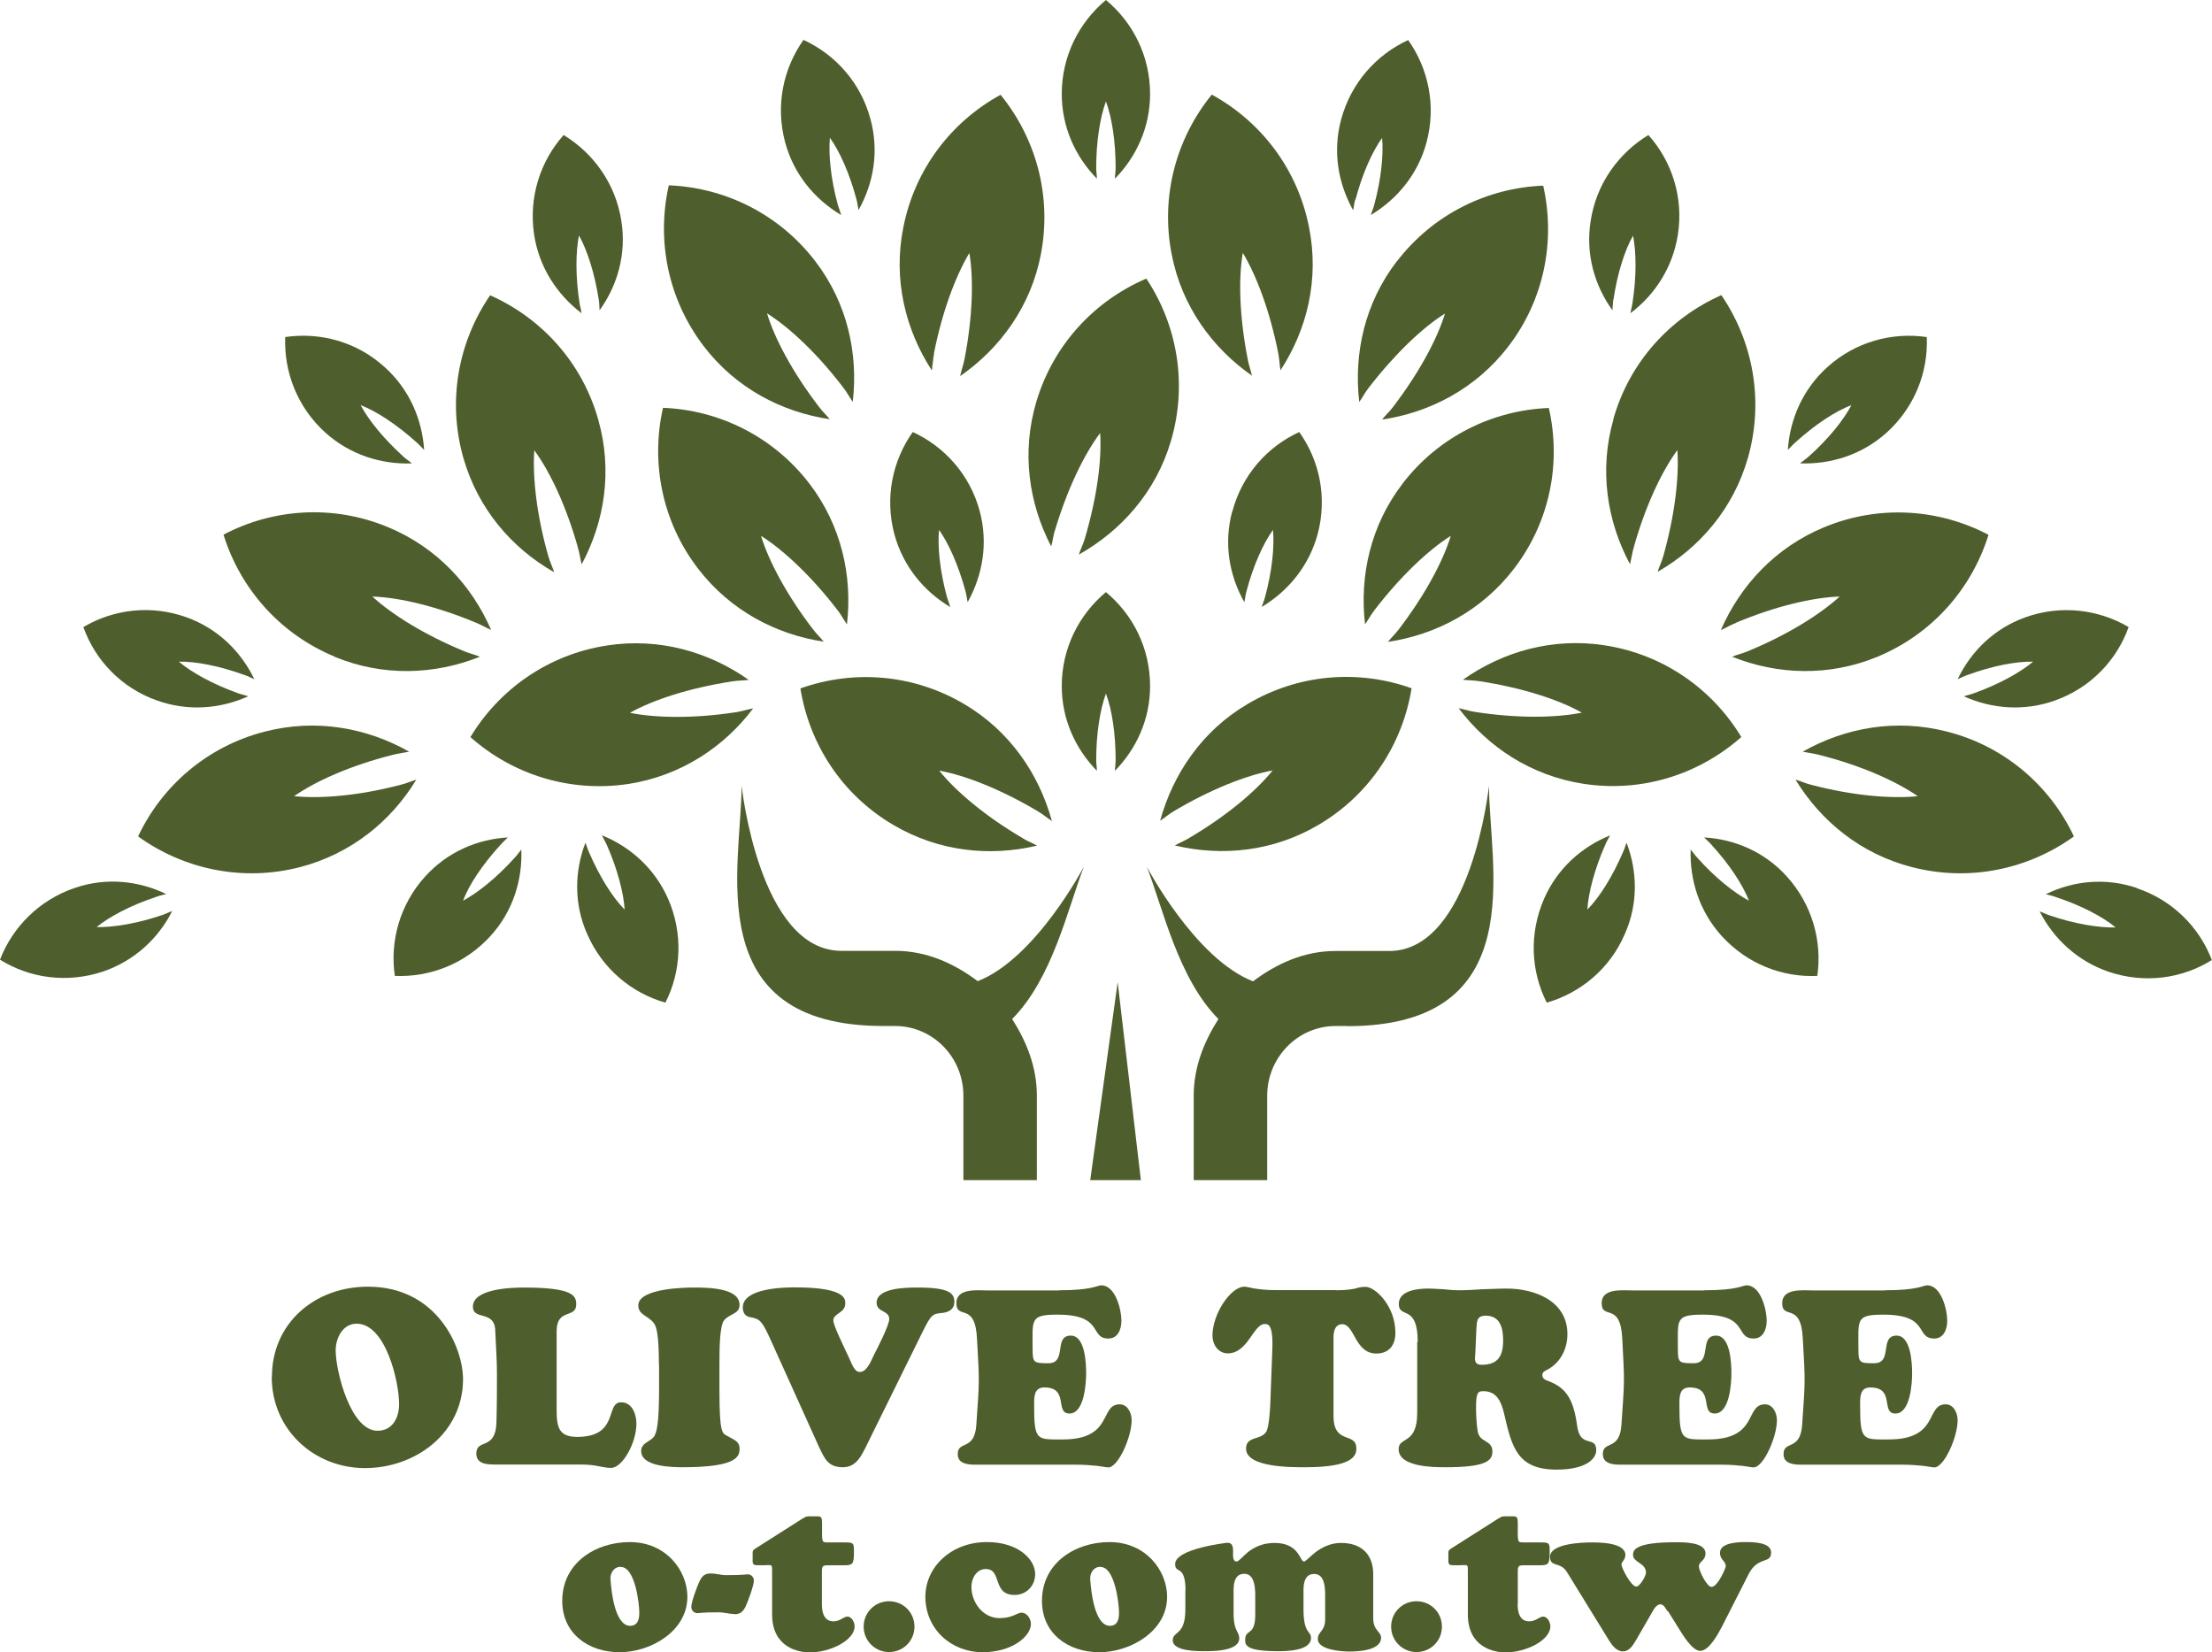 <?xml version="1.0" encoding="UTF-8"?>
<svg id="_圖層_2" data-name="圖層 2" xmlns="http://www.w3.org/2000/svg" viewBox="0 0 129.75 96.9">
  <defs>
    <style>
      .cls-1 {
        fill: #4e5e2c;
      }
    </style>
  </defs>
  <g id="Layer_1" data-name="Layer 1">
    <g>
      <g>
        <path class="cls-1" d="M15.95,80.75c0-3.09,2.46-5.28,5.64-5.28,4.03,0,5.57,3.54,5.57,5.43,0,3.14-2.77,5.21-5.75,5.21s-5.47-2.25-5.47-5.35Zm4.97-3.11c-.82,0-1.23,.85-1.23,1.56,0,1.24,.88,4.72,2.45,4.72,.89,0,1.27-.77,1.27-1.56,0-1.33-.79-4.72-2.49-4.72Z"/>
        <path class="cls-1" d="M29.15,85.9c-.47,0-1.21,.03-1.21-.64,0-.91,1.14-.15,1.18-1.84,.03-1.06,.03-2,.03-2.86s-.07-1.69-.1-2.51c-.03-1.23-1.31-.58-1.31-1.41,0-1.06,2.29-1.12,3-1.12,2.92,0,3.06,.5,3.06,.99,0,.85-1.15,.2-1.15,1.57v4.64c0,1.05,.17,1.56,1.21,1.56,2.48,0,1.63-2.03,2.57-2.03,.65,0,.9,.7,.9,1.25,0,1.14-.82,2.6-1.49,2.6-.26,0-.47-.06-.73-.1-.28-.06-.6-.1-1.09-.1h-4.87Z"/>
        <path class="cls-1" d="M38.65,80.07c0-1.85-.15-2.28-.31-2.48-.33-.42-.9-.47-.9-1.02,0-1.05,2.97-1.05,3.27-1.05,.88,0,2.67,.03,2.67,1.02,0,.53-.55,.5-.89,.88-.28,.32-.29,1.63-.29,2.66v1.44c0,2.6,.17,2.54,.47,2.71,.36,.22,.71,.29,.71,.74s-.13,1.09-3.32,1.09c-.61,0-2.45-.02-2.45-.95,0-.47,.5-.54,.73-.82,.17-.2,.32-.74,.32-2.79v-1.44Z"/>
        <path class="cls-1" d="M50.83,84.79c-.31,.6-.6,1.27-1.39,1.27-.85,0-1.06-.48-1.39-1.17l-2.9-6.42c-.44-.95-.57-1.12-1.14-1.21-.29-.04-.44-.26-.44-.57,0-1.12,2.32-1.18,3.06-1.18,3.06,0,2.95,.73,2.95,.95,0,.55-.7,.58-.7,.98,0,.31,.57,1.44,.92,2.2,.13,.25,.29,.82,.61,.83,.48,.03,.73-.79,.9-1.09,.18-.35,.85-1.66,.85-2.01,0-.53-.74-.38-.74-.96,0-.9,1.84-.89,2.42-.89,1.84,0,2.14,.33,2.14,.85,0,.39-.29,.58-.64,.63-.63,.07-.69,.03-1.24,1.15l-3.28,6.65Z"/>
        <path class="cls-1" d="M62.13,75.68c1.95,0,2.23-.29,2.47-.29,.83,0,1.18,1.43,1.18,2.07,0,.48-.19,1.05-.76,1.05-1.15,0-.22-1.4-2.99-1.4-1.62,0-1.46,.29-1.46,1.97,0,.85,.04,.88,.93,.88,1.11,0,.28-1.62,1.31-1.62,.85,0,.9,1.65,.9,2.22s-.1,2.35-.98,2.35,0-1.53-1.47-1.53c-.61,0-.6,.55-.6,1.02,0,2.13,.14,2.03,1.68,2.03,2.99,0,2.14-2.06,3.34-2.06,.47,0,.7,.52,.7,.93,0,.99-.79,2.77-1.37,2.77-.1,0-.34-.05-.64-.09-.32-.03-.73-.07-1.22-.07h-5.99c-.96,0-.98-.44-.98-.63,0-.8,.99-.16,1.09-1.71,.18-2.65,.19-2.39,.04-5.03-.1-2.23-1.21-1.08-1.21-2.11,0-.89,1.23-.74,1.82-.74h4.2Z"/>
        <path class="cls-1" d="M78.36,75.68c.63,0,.92-.06,1.14-.1,.2-.06,.32-.1,.6-.1,.57,0,1.75,1.12,1.75,2.7,0,.73-.38,1.21-1.12,1.21-1.27,0-1.26-1.72-2-1.72-.57,0-.51,.79-.51,.9v4.48c0,1.73,1.34,.9,1.34,1.92,0,.45-.28,1.09-3,1.09-.74,0-3.47,.03-3.47-1.09,0-.77,.9-.47,1.2-1.02,.15-.31,.2-1.18,.22-1.55l.12-3.22c.06-1.53-.25-1.52-.45-1.52-.66,0-.98,1.72-2.16,1.72-.57,0-.9-.52-.9-1.05,0-1.24,1.05-2.86,1.88-2.86,.1,0,.26,.04,.54,.1,.28,.04,.67,.1,1.25,.1h3.59Z"/>
        <path class="cls-1" d="M83.16,78.71c0-2.26-1.11-1.33-1.11-2.23,0-.8,1.14-.9,1.72-.9,.31,0,.6,.03,.9,.04,.29,.03,.6,.06,.89,.06,.47,0,.93-.03,1.41-.06,.47-.01,.95-.04,1.41-.04,1.65,0,3.56,.73,3.56,2.67,0,.88-.42,1.72-1.24,2.12-.13,.07-.23,.12-.23,.29,0,.22,.19,.28,.36,.35,1.02,.38,1.47,1.05,1.68,2.62,.18,1.36,1.12,.54,1.12,1.43,0,.55-.67,1.14-2.32,1.14-2.33,0-2.63-1.34-3.08-3.27-.16-.67-.41-1.33-1.21-1.33-.32,0-.44,.05-.44,.96,0,.42,.03,1.01,.1,1.41,.12,.67,.86,.47,.86,1.17,0,.53-.36,.92-2.73,.92-.7,0-2.77,0-2.77-1.06,0-.76,1.09-.23,1.09-2.13v-4.16Zm3.38,.64c-.03,.38-.1,.7,.38,.7,.95,0,1.25-.52,1.25-1.43,0-.72-.17-1.45-1.02-1.45-.54,0-.52,.34-.55,.79l-.06,1.39Z"/>
        <path class="cls-1" d="M99.98,75.68c1.95,0,2.23-.29,2.47-.29,.83,0,1.18,1.43,1.18,2.07,0,.48-.19,1.05-.76,1.05-1.15,0-.22-1.4-2.99-1.4-1.62,0-1.46,.29-1.46,1.97,0,.85,.04,.88,.93,.88,1.11,0,.28-1.62,1.31-1.62,.85,0,.9,1.65,.9,2.22s-.1,2.35-.98,2.35,0-1.53-1.47-1.53c-.61,0-.6,.55-.6,1.02,0,2.13,.15,2.03,1.68,2.03,2.99,0,2.14-2.06,3.34-2.06,.47,0,.7,.52,.7,.93,0,.99-.79,2.77-1.37,2.77-.1,0-.34-.05-.64-.09-.32-.03-.73-.07-1.22-.07h-6c-.96,0-.98-.44-.98-.63,0-.8,.99-.16,1.09-1.71,.18-2.65,.19-2.39,.05-5.03-.1-2.23-1.21-1.08-1.21-2.11,0-.89,1.23-.74,1.82-.74h4.2Z"/>
        <path class="cls-1" d="M110.57,75.68c1.95,0,2.23-.29,2.47-.29,.83,0,1.18,1.43,1.18,2.07,0,.48-.19,1.05-.76,1.05-1.15,0-.22-1.4-2.99-1.4-1.62,0-1.46,.29-1.46,1.97,0,.85,.04,.88,.93,.88,1.11,0,.28-1.62,1.31-1.62,.85,0,.91,1.65,.91,2.22s-.1,2.35-.98,2.35,0-1.53-1.47-1.53c-.61,0-.6,.55-.6,1.02,0,2.13,.15,2.03,1.68,2.03,2.99,0,2.14-2.06,3.34-2.06,.47,0,.7,.52,.7,.93,0,.99-.79,2.77-1.37,2.77-.1,0-.34-.05-.64-.09-.32-.03-.73-.07-1.22-.07h-6c-.96,0-.98-.44-.98-.63,0-.8,.99-.16,1.09-1.71,.18-2.65,.19-2.39,.04-5.03-.1-2.23-1.21-1.08-1.21-2.11,0-.89,1.23-.74,1.82-.74h4.2Z"/>
      </g>
      <g>
        <g>
          <path class="cls-1" d="M79.51,11.71c.4-1.52,.98-2.81,1.56-3.62,.09,.99-.05,2.4-.46,3.92-.05,.21-.14,.39-.2,.6,1.55-.93,2.77-2.4,3.27-4.27,.57-2.14,.11-4.31-1.08-5.99-1.87,.86-3.35,2.51-3.93,4.65-.51,1.88-.18,3.75,.7,5.33,.05-.21,.06-.4,.12-.62Z"/>
          <path class="cls-1" d="M81.93,15.33c-1.88,2.45-2.53,5.41-2.2,8.25,.2-.28,.33-.55,.55-.83,1.52-1.97,3.15-3.53,4.48-4.36-.46,1.51-1.53,3.49-3.04,5.47-.21,.28-.44,.48-.65,.75,2.82-.42,5.5-1.82,7.39-4.27,2.15-2.79,2.78-6.26,2.06-9.45-3.27,.13-6.45,1.66-8.59,4.45Z"/>
          <path class="cls-1" d="M61.7,48.15c-.76-2.76-2.47-5.27-5.12-6.84-3.03-1.8-6.55-2.03-9.63-.93,.52,3.23,2.4,6.21,5.44,8,2.66,1.57,5.67,1.88,8.44,1.22-.29-.17-.58-.26-.88-.46-2.14-1.26-3.87-2.71-4.86-3.94,1.55,.28,3.64,1.11,5.78,2.38,.31,.18,.53,.38,.82,.57Z"/>
          <path class="cls-1" d="M72.28,29.99c-.51,1.88-.18,3.76,.71,5.33,.05-.21,.06-.4,.12-.62,.4-1.52,.98-2.81,1.56-3.62,.09,.99-.05,2.4-.46,3.92-.05,.21-.14,.39-.2,.6,1.55-.93,2.77-2.4,3.28-4.27,.57-2.14,.12-4.31-1.08-5.99-1.87,.86-3.35,2.51-3.92,4.65Z"/>
          <path class="cls-1" d="M67.24,16.34c-3.01,1.29-5.44,3.84-6.45,7.22-.88,2.96-.45,5.95,.87,8.49,.1-.33,.11-.64,.23-.97,.71-2.38,1.69-4.41,2.64-5.68,.11,1.57-.19,3.8-.9,6.2-.1,.34-.24,.6-.35,.93,2.49-1.4,4.51-3.67,5.39-6.62,1.01-3.37,.38-6.85-1.43-9.57Z"/>
          <path class="cls-1" d="M73.44,22.05c-.07-.34-.19-.62-.25-.97-.48-2.44-.56-4.7-.29-6.25,.81,1.35,1.6,3.45,2.08,5.9,.07,.35,.07,.65,.13,.99,1.56-2.39,2.28-5.33,1.68-8.36-.67-3.46-2.84-6.24-5.71-7.81-2.06,2.53-3.03,5.93-2.35,9.38,.59,3.03,2.38,5.49,4.73,7.12Z"/>
          <path class="cls-1" d="M55.74,35.6c-.06-.21-.14-.39-.2-.6-.41-1.52-.55-2.93-.46-3.92,.58,.81,1.15,2.11,1.56,3.62,.06,.22,.07,.4,.12,.62,.88-1.58,1.21-3.45,.71-5.33-.57-2.14-2.06-3.79-3.93-4.65-1.19,1.68-1.65,3.85-1.08,5.99,.51,1.88,1.73,3.35,3.27,4.27Z"/>
          <path class="cls-1" d="M54.78,20.74c.48-2.44,1.27-4.55,2.08-5.9,.26,1.55,.19,3.8-.29,6.25-.07,.35-.18,.63-.25,.97,2.35-1.63,4.14-4.09,4.73-7.12,.67-3.45-.29-6.84-2.36-9.38-2.87,1.57-5.04,4.35-5.71,7.81-.6,3.03,.13,5.97,1.68,8.36,.05-.34,.06-.64,.13-.99Z"/>
          <path class="cls-1" d="M49.34,12.6c-.06-.21-.14-.39-.2-.6-.41-1.52-.55-2.93-.46-3.92,.58,.81,1.16,2.11,1.56,3.62,.06,.22,.07,.4,.12,.62,.89-1.58,1.21-3.46,.7-5.33-.57-2.14-2.06-3.79-3.93-4.65-1.19,1.68-1.65,3.85-1.08,5.99,.5,1.88,1.73,3.35,3.27,4.27Z"/>
          <path class="cls-1" d="M64.3,9.85c0-1.57,.23-2.97,.57-3.9,.35,.93,.57,2.34,.57,3.9,0,.22-.04,.41-.04,.63,1.26-1.29,2.06-3.02,2.06-4.97,0-2.22-1-4.19-2.59-5.51-1.58,1.32-2.59,3.29-2.59,5.51,0,1.95,.8,3.68,2.06,4.97,0-.22-.04-.4-.04-.63Z"/>
          <path class="cls-1" d="M105.31,25.95c1.17-1.06,2.35-1.83,3.29-2.19-.46,.88-1.35,1.99-2.52,3.03-.17,.15-.34,.25-.49,.39,1.8,.06,3.62-.5,5.07-1.8,1.64-1.48,2.45-3.55,2.36-5.61-2.04-.3-4.19,.28-5.83,1.76-1.44,1.3-2.2,3.05-2.32,4.86,.16-.16,.28-.3,.44-.44Z"/>
          <path class="cls-1" d="M101.84,36.52c2.3-.96,4.49-1.48,6.07-1.53-1.16,1.06-3.07,2.25-5.37,3.2-.33,.14-.63,.2-.94,.33,2.65,1.06,5.68,1.18,8.53,0,3.25-1.35,5.54-4.03,6.51-7.15-2.89-1.52-6.4-1.79-9.65-.44-2.85,1.18-4.91,3.41-6.05,6.03,.31-.14,.56-.3,.9-.43Z"/>
          <path class="cls-1" d="M114.83,39.84c.2-.08,.36-.18,.58-.25,1.47-.54,2.85-.8,3.85-.78-.76,.63-1.99,1.32-3.47,1.85-.21,.08-.39,.11-.6,.18,1.64,.74,3.54,.9,5.37,.24,2.09-.75,3.61-2.37,4.3-4.3-1.77-1.04-3.98-1.32-6.06-.57-1.84,.66-3.19,2-3.97,3.63Z"/>
          <path class="cls-1" d="M94.64,24.6c-.85,2.97-.38,5.97,.97,8.49,.09-.34,.12-.63,.22-.98,.67-2.39,1.62-4.43,2.56-5.71,.11,1.58-.15,3.82-.82,6.2-.1,.35-.24,.63-.34,.94,2.48-1.42,4.45-3.72,5.3-6.69,.96-3.38,.28-6.84-1.56-9.54-2.99,1.33-5.39,3.91-6.34,7.29Z"/>
          <path class="cls-1" d="M94.64,17.58c.23-1.55,.66-2.89,1.15-3.76,.19,.96,.21,2.38-.03,3.94-.03,.22-.09,.4-.12,.61,1.43-1.08,2.48-2.68,2.78-4.61,.34-2.18-.35-4.3-1.73-5.84-1.76,1.07-3.06,2.87-3.39,5.06-.3,1.93,.23,3.76,1.28,5.22,.02-.21,.02-.4,.05-.63Z"/>
          <path class="cls-1" d="M69.79,49.13c-.3,.19-.58,.29-.88,.46,2.77,.66,5.79,.36,8.45-1.22,3.03-1.79,4.92-4.77,5.44-8-3.08-1.1-6.6-.87-9.63,.93-2.65,1.56-4.36,4.08-5.12,6.84,.29-.19,.51-.39,.82-.57,2.14-1.27,4.24-2.1,5.78-2.38-.99,1.23-2.71,2.67-4.86,3.94Z"/>
          <path class="cls-1" d="M67.46,40.24c0-2.22-1-4.19-2.59-5.51-1.58,1.32-2.59,3.29-2.59,5.51,0,1.95,.8,3.68,2.06,4.97,0-.22-.04-.4-.04-.63,0-1.57,.23-2.97,.57-3.9,.35,.93,.57,2.34,.57,3.9,0,.22-.04,.41-.04,.63,1.26-1.29,2.06-3.02,2.06-4.97Z"/>
          <path class="cls-1" d="M82.27,28.37c-1.88,2.45-2.53,5.41-2.2,8.25,.2-.28,.33-.55,.55-.83,1.52-1.98,3.16-3.53,4.48-4.36-.46,1.51-1.53,3.49-3.04,5.47-.21,.28-.44,.49-.65,.75,2.82-.42,5.5-1.83,7.38-4.27,2.15-2.79,2.79-6.26,2.06-9.45-3.26,.13-6.45,1.65-8.59,4.45Z"/>
          <path class="cls-1" d="M86.81,39.96c2.47,.38,4.61,1.07,5.98,1.84-1.54,.31-3.8,.34-6.25-.04-.36-.05-.65-.16-.98-.22,1.72,2.28,4.24,3.95,7.3,4.43,3.48,.54,6.83-.57,9.28-2.74-1.68-2.79-4.55-4.85-8.02-5.38-3.05-.47-5.97,.37-8.31,2.02,.34,.04,.64,.03,.99,.09Z"/>
          <path class="cls-1" d="M35.31,49c.08,.18,.19,.35,.28,.55,.63,1.43,.99,2.82,1.05,3.8-.7-.7-1.46-1.91-2.08-3.34-.1-.21-.14-.39-.22-.58-.64,1.67-.69,3.59,.11,5.37,.88,2.02,2.59,3.44,4.58,4.01,.93-1.83,1.05-4.05,.16-6.09-.78-1.77-2.21-3.05-3.87-3.72Z"/>
          <path class="cls-1" d="M30.19,50.31c-1.05,1.17-2.17,2.06-3.03,2.52,.35-.93,1.14-2.12,2.19-3.27,.15-.17,.3-.29,.44-.44-1.79,.1-3.55,.85-4.86,2.3-1.48,1.64-2.07,3.79-1.77,5.82,2.05,.09,4.12-.7,5.62-2.35,1.3-1.43,1.87-3.26,1.8-5.06-.13,.15-.24,.32-.39,.48Z"/>
          <path class="cls-1" d="M99.96,49.12c.14,.15,.29,.26,.44,.44,1.05,1.15,1.83,2.34,2.19,3.27-.87-.46-1.99-1.35-3.03-2.52-.15-.16-.26-.33-.39-.48-.06,1.79,.51,3.62,1.81,5.06,1.5,1.65,3.57,2.45,5.62,2.35,.29-2.03-.3-4.18-1.78-5.82-1.3-1.45-3.07-2.2-4.86-2.3Z"/>
          <path class="cls-1" d="M125.36,52.09c-1.85-.63-3.75-.43-5.36,.36,.2,.06,.38,.08,.6,.17,1.48,.49,2.74,1.15,3.5,1.78-.98,.02-2.39-.2-3.88-.71-.21-.07-.39-.17-.58-.23,.82,1.6,2.21,2.91,4.05,3.54,2.11,.71,4.31,.4,6.05-.69-.73-1.92-2.3-3.51-4.39-4.21Z"/>
          <path class="cls-1" d="M95.19,50.01c-.62,1.43-1.38,2.64-2.08,3.34,.06-.98,.42-2.37,1.05-3.8,.08-.21,.2-.37,.28-.55-1.66,.67-3.1,1.95-3.87,3.72-.89,2.05-.77,4.26,.16,6.09,1.98-.57,3.7-1.99,4.57-4.01,.8-1.78,.75-3.69,.11-5.37-.08,.19-.12,.37-.22,.58Z"/>
          <path class="cls-1" d="M114.2,42.91c-2.99-.77-5.97-.23-8.46,1.18,.34,.07,.63,.1,.98,.19,2.41,.61,4.47,1.52,5.77,2.42-1.57,.16-3.81-.03-6.22-.66-.35-.08-.62-.22-.95-.31,1.49,2.44,3.83,4.36,6.83,5.13,3.4,.88,6.85,.11,9.5-1.8-1.39-2.95-4.05-5.29-7.45-6.15Z"/>
          <path class="cls-1" d="M23.47,46.04c-2.41,.63-4.65,.82-6.22,.66,1.29-.9,3.35-1.81,5.77-2.42,.35-.09,.65-.12,.98-.19-2.49-1.41-5.47-1.95-8.46-1.18-3.4,.87-6.05,3.2-7.44,6.15,2.65,1.91,6.1,2.68,9.5,1.8,2.99-.78,5.34-2.69,6.82-5.13-.33,.1-.6,.23-.95,.31Z"/>
          <path class="cls-1" d="M19.09,25.38c1.45,1.3,3.28,1.87,5.07,1.8-.16-.14-.33-.24-.49-.39-1.16-1.05-2.05-2.15-2.52-3.03,.93,.36,2.11,1.13,3.29,2.19,.16,.14,.28,.29,.44,.44-.12-1.8-.87-3.56-2.32-4.86-1.64-1.49-3.79-2.06-5.83-1.76-.08,2.06,.72,4.13,2.36,5.61Z"/>
          <path class="cls-1" d="M32.5,33.55c-.1-.31-.24-.59-.34-.94-.68-2.38-.93-4.62-.82-6.2,.94,1.28,1.89,3.32,2.56,5.71,.1,.34,.13,.64,.22,.98,1.35-2.52,1.82-5.51,.97-8.49-.95-3.38-3.35-5.96-6.34-7.29-1.85,2.7-2.53,6.16-1.57,9.54,.85,2.97,2.82,5.27,5.3,6.69Z"/>
          <path class="cls-1" d="M34.11,18.36c-.03-.22-.09-.4-.12-.61-.24-1.55-.22-2.97-.03-3.94,.49,.87,.92,2.22,1.16,3.76,.04,.22,.03,.41,.05,.63,1.05-1.46,1.58-3.3,1.28-5.22-.33-2.19-1.63-3.99-3.39-5.06-1.37,1.54-2.06,3.65-1.73,5.84,.29,1.92,1.35,3.52,2.78,4.61Z"/>
          <path class="cls-1" d="M27.6,43.24c2.45,2.17,5.8,3.27,9.28,2.74,3.05-.48,5.58-2.15,7.3-4.43-.34,.06-.62,.16-.98,.22-2.45,.38-4.71,.35-6.25,.04,1.37-.77,3.51-1.46,5.98-1.84,.35-.06,.65-.05,.99-.09-2.34-1.65-5.26-2.49-8.31-2.02-3.47,.53-6.34,2.59-8.02,5.38Z"/>
          <path class="cls-1" d="M5.65,54.39c.77-.63,2.02-1.29,3.5-1.78,.22-.09,.4-.11,.6-.17-1.62-.78-3.52-.99-5.36-.36-2.09,.71-3.65,2.29-4.39,4.21,1.75,1.09,3.94,1.4,6.06,.69,1.83-.63,3.23-1.94,4.04-3.54-.19,.06-.37,.16-.58,.23-1.49,.51-2.9,.73-3.88,.71Z"/>
          <path class="cls-1" d="M48.33,37.65c-.21-.26-.44-.47-.65-.75-1.51-1.97-2.58-3.96-3.04-5.47,1.33,.84,2.97,2.38,4.49,4.36,.22,.28,.35,.55,.55,.83,.33-2.84-.33-5.8-2.2-8.25-2.14-2.79-5.32-4.32-8.59-4.45-.72,3.19-.08,6.66,2.07,9.45,1.88,2.44,4.56,3.85,7.38,4.27Z"/>
          <path class="cls-1" d="M48.68,24.6c-.21-.26-.44-.46-.65-.75-1.51-1.97-2.58-3.96-3.04-5.47,1.33,.83,2.97,2.38,4.48,4.36,.22,.28,.35,.55,.55,.83,.33-2.84-.32-5.8-2.2-8.25-2.14-2.79-5.32-4.32-8.59-4.45-.72,3.19-.08,6.65,2.06,9.45,1.88,2.45,4.56,3.85,7.39,4.27Z"/>
          <path class="cls-1" d="M9.19,41.08c1.83,.66,3.73,.5,5.37-.24-.2-.07-.38-.1-.6-.18-1.48-.53-2.72-1.22-3.47-1.85,1-.02,2.38,.25,3.85,.78,.22,.07,.38,.17,.58,.25-.78-1.62-2.14-2.97-3.97-3.63-2.08-.75-4.28-.48-6.06,.57,.69,1.94,2.22,3.56,4.3,4.3Z"/>
          <path class="cls-1" d="M19.62,38.52c2.85,1.18,5.88,1.06,8.53,0-.32-.13-.61-.19-.94-.33-2.3-.95-4.21-2.14-5.37-3.2,1.58,.05,3.77,.57,6.07,1.53,.33,.13,.58,.29,.9,.43-1.14-2.62-3.2-4.85-6.05-6.03-3.25-1.35-6.76-1.08-9.65,.44,.97,3.12,3.26,5.8,6.51,7.15Z"/>
        </g>
        <path class="cls-1" d="M65.56,57.61l1.36,11.61h-2.97l1.61-11.61Zm-13.74,2.57c-10.86,0-8.32-9.42-8.32-14.1,0,0,1.03,9.69,5.85,9.69h3.15c1.85,0,3.47,.74,4.85,1.78,3.41-1.33,6.23-6.72,6.23-6.72-.96,2.49-1.84,6.55-4.21,8.94,.84,1.32,1.45,2.81,1.45,4.5v4.95h-4.31v-4.95c0-2.26-1.79-4.09-4.01-4.09h-.69Zm27.21,0h-.69c-2.2,0-4.01,1.83-4.01,4.09v4.95h-4.31v-4.95c0-1.69,.61-3.18,1.45-4.5-2.36-2.38-3.24-6.45-4.2-8.93,0,0,2.82,5.39,6.23,6.72,1.38-1.04,3-1.78,4.84-1.78h3.15c4.82,0,5.85-9.69,5.85-9.69,0,4.68,2.55,14.1-8.32,14.1Z"/>
      </g>
      <g>
        <path class="cls-1" d="M32.98,93.89c0-2.2,1.93-3.44,3.96-3.44,2.15,0,3.38,1.69,3.38,3.21,0,2.02-2.16,3.25-3.97,3.25s-3.37-1.07-3.37-3.01Zm3.43-1.99c-.41,0-.63,.38-.6,.74,.05,.77,.27,2.67,1.12,2.72,.47,.02,.57-.37,.57-.76,0-.55-.25-2.69-1.08-2.69Z"/>
        <path class="cls-1" d="M43.07,94.67c-.29,0-.6-.1-.9-.1-1.07,0-1.14,.05-1.25,.05-.2,0-.37-.15-.37-.37,0-.31,.38-1.3,.49-1.52,.16-.31,.31-.44,.66-.44,.29,0,.6,.1,.9,.1,1.07,0,1.14-.05,1.25-.05,.2,0,.37,.15,.37,.37,0,.31-.38,1.3-.49,1.53-.16,.31-.31,.44-.66,.44Z"/>
        <path class="cls-1" d="M48.21,94.08c0,.82,.34,1.02,.68,1.02,.38,0,.6-.28,.82-.28,.25,0,.42,.34,.42,.57,0,.81-1.4,1.53-2.64,1.53-.63,0-2.2-.27-2.2-2.23v-2.53c0-.22,0-.31-.06-.34-.06-.04-.2-.01-.48-.01-.32,0-.48,.01-.54-.05-.09-.09-.06-.21-.06-.49,0-.17-.04-.31,.11-.41l2.8-1.78c.28-.17,.27-.14,.64-.14,.49,0,.52-.05,.52,.52,0,.38-.02,.76,.04,.91,.04,.1,.12,.1,.44,.1h.86c.53,0,.53,.04,.53,.59,0,.7-.09,.75-.57,.75h-.85c-.43,0-.46,.01-.46,.45v1.83Z"/>
        <path class="cls-1" d="M52.15,96.9c-.82,0-1.49-.66-1.49-1.49s.66-1.49,1.49-1.49,1.49,.66,1.49,1.49-.66,1.49-1.49,1.49Z"/>
        <path class="cls-1" d="M57.9,90.45c1.84,0,2.82,1.02,2.82,1.88,0,.69-.52,1.22-1.21,1.22-1.33,0-.71-1.52-1.69-1.52-.54,0-.84,.55-.84,1.05,0,.91,.68,1.83,1.65,1.83,.77,0,1.03-.32,1.29-.32,.33,0,.55,.37,.55,.66,0,.73-1.11,1.66-2.83,1.66-1.86,0-3.36-1.37-3.36-3.25,0-1.77,1.54-3.21,3.6-3.21Z"/>
        <path class="cls-1" d="M61.12,93.89c0-2.2,1.93-3.44,3.96-3.44,2.15,0,3.38,1.69,3.38,3.21,0,2.02-2.16,3.25-3.97,3.25s-3.37-1.07-3.37-3.01Zm3.43-1.99c-.41,0-.63,.38-.6,.74,.05,.77,.27,2.67,1.12,2.72,.47,.02,.57-.37,.57-.76,0-.55-.25-2.69-1.08-2.69Z"/>
        <path class="cls-1" d="M69.54,93.3c0-.79-.16-1.01-.28-1.12-.16-.14-.33-.12-.33-.44,0-.91,3.05-1.25,3.07-1.25,.31,0,.33,.27,.33,.53,0,.15-.05,.57,.21,.57,.12,0,.32-.27,.66-.55,.34-.27,.84-.54,1.56-.54,1.46,0,1.48,1.09,1.73,1.09,.1,0,.32-.27,.68-.55,.37-.27,.86-.54,1.49-.54,1.17,0,1.89,.64,1.89,1.84v2.59c0,.71,.46,.77,.46,1.13,0,.77-1.4,.81-1.88,.81-.41,0-1.83-.09-1.83-.73,0-.46,.43-.44,.43-1.16v-1.11c0-.52,.06-1.55-.64-1.55s-.63,.84-.63,1.29v.76c0,1.51,.44,1.25,.44,1.71,0,.76-1.48,.77-1.92,.77-1.86,0-1.96-.34-1.94-.69,.01-.65,.63-.14,.59-1.6v-.7c0-.44,.06-1.55-.64-1.55s-.63,.84-.63,1.29v1c0,1.13,.33,1.06,.33,1.5,0,.32-.28,.75-1.97,.75-.48,0-1.93,.01-1.93-.64,0-.55,.74-.26,.74-1.8v-1.13Z"/>
        <path class="cls-1" d="M83.09,96.9c-.82,0-1.49-.66-1.49-1.49s.66-1.49,1.49-1.49,1.49,.66,1.49,1.49-.66,1.49-1.49,1.49Z"/>
        <path class="cls-1" d="M89.02,94.08c0,.82,.34,1.02,.68,1.02,.38,0,.6-.28,.82-.28,.25,0,.42,.34,.42,.57,0,.81-1.4,1.53-2.64,1.53-.63,0-2.2-.27-2.2-2.23v-2.53c0-.22,0-.31-.06-.34-.06-.04-.2-.01-.48-.01-.32,0-.48,.01-.54-.05-.09-.09-.06-.21-.06-.49,0-.17-.04-.31,.11-.41l2.8-1.78c.28-.17,.27-.14,.64-.14,.49,0,.52-.05,.52,.52,0,.38-.02,.76,.04,.91,.04,.1,.12,.1,.44,.1h.86c.53,0,.53,.04,.53,.59,0,.7-.09,.75-.57,.75h-.85c-.43,0-.45,.01-.45,.45v1.83Z"/>
        <path class="cls-1" d="M97.81,94.51c-.09-.14-.22-.41-.41-.41-.26,0-.43,.36-.54,.55l-.9,1.56c-.17,.28-.38,.65-.76,.65-.45,0-.73-.49-.94-.84l-2.34-3.8c-.39-.65-1-.27-1-.9,0-.79,1.88-.85,2.45-.85,.48,0,1.97,.01,1.97,.74,0,.28-.23,.39-.23,.55,0,.21,.57,1.3,.87,1.3,.22,0,.57-.64,.57-.81,0-.59-.76-.59-.76-1.05,0-.25,.06-.74,2.47-.74,.47,0,1.78-.02,1.78,.65,0,.44-.39,.48-.39,.76,0,.25,.47,1.21,.74,1.21,.37,0,.84-1.12,.84-1.21,0-.31-.34-.38-.34-.79,0-.61,1.09-.63,1.5-.63s1.5,0,1.5,.61c0,.69-.75,.2-1.3,1.23l-1.57,3.09c-.21,.39-.75,1.45-1.29,1.45-.48,0-1.06-1-1.28-1.35l-.63-1.01Z"/>
      </g>
    </g>
  </g>
</svg>
